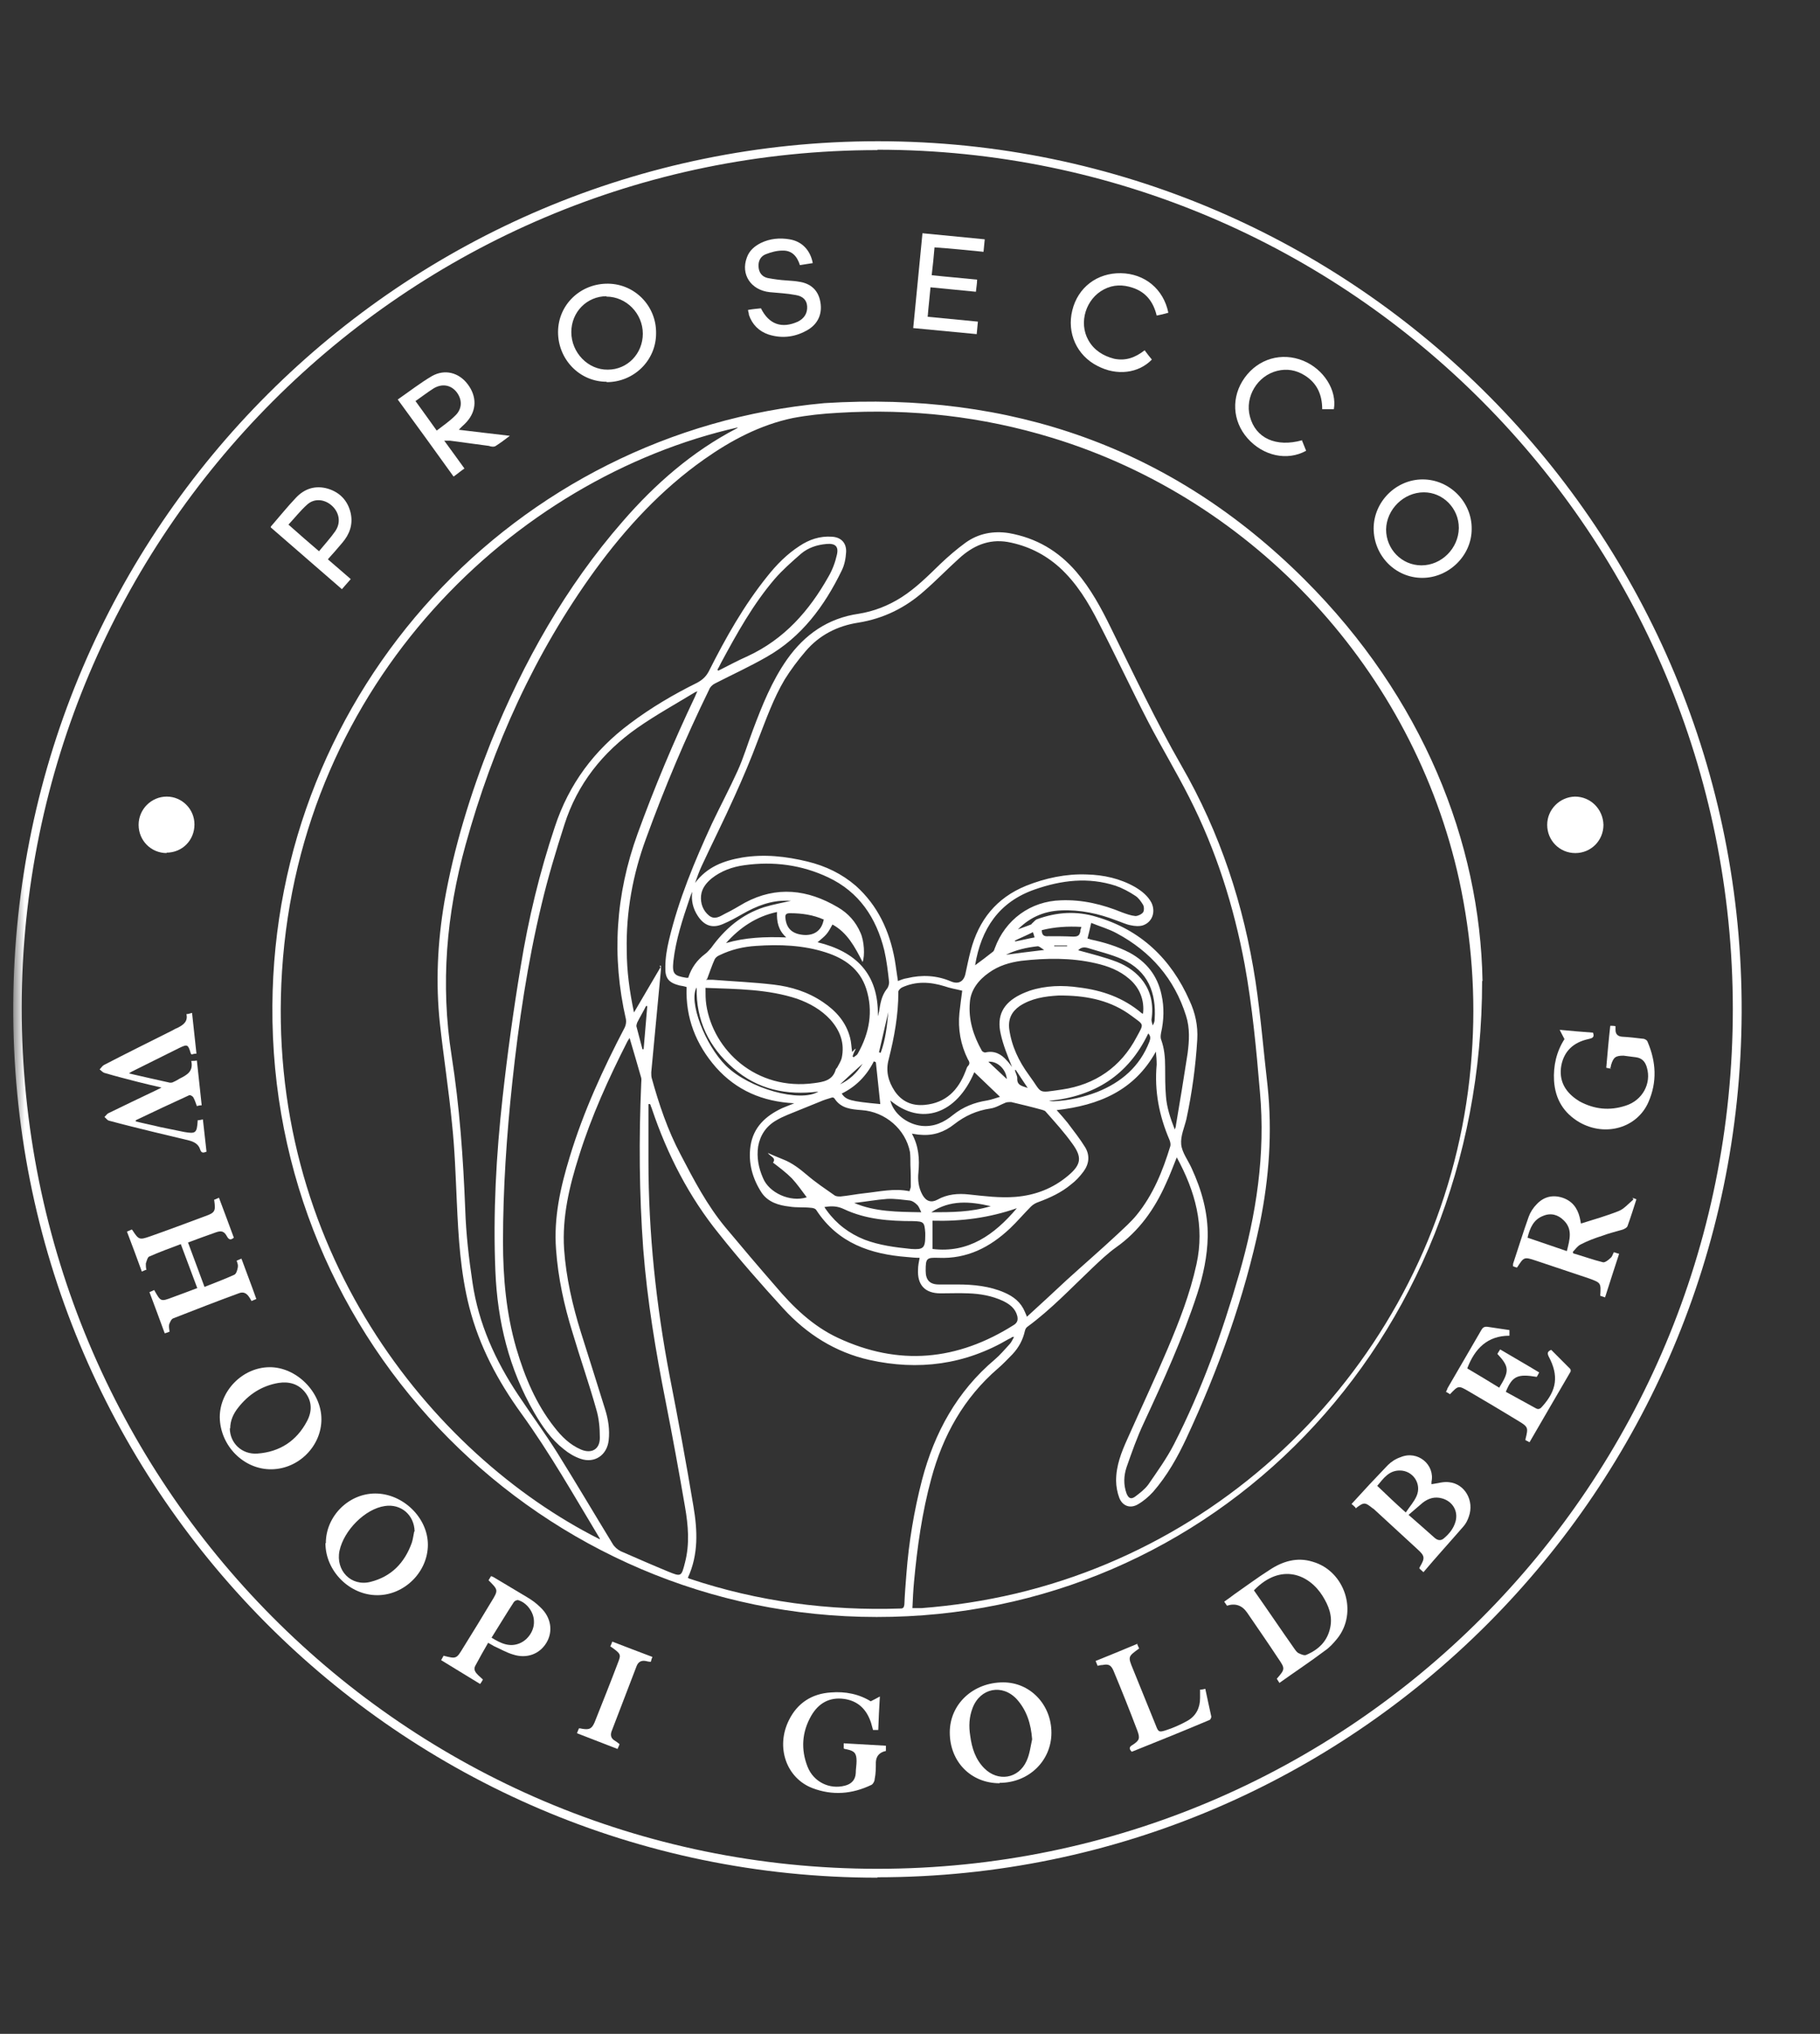 <?xml version="1.0" encoding="UTF-8"?>
<svg xmlns="http://www.w3.org/2000/svg" width="111" height="124" viewBox="0 0 111 124" fill="none">
  <rect x="0" y="0" width="111" height="124" fill="#333333" stroke="none"/>
  <g clip-path="url(#clip0_7307_1660)">
    <mask id="mask0_7307_1660" style="mask-type:luminance" maskUnits="userSpaceOnUse" x="0" y="0" width="112" height="124">
      <path d="M111.711 0H0.76V123.975H111.711V0Z" fill="white"></path>
    </mask>
    <g mask="url(#mask0_7307_1660)">
      <path d="M53.515 114.479C24.307 114.479 0.637 90.614 0.809 61.237C0.956 32.132 24.528 8.611 53.54 8.611C82.699 8.611 106.344 32.452 106.222 61.754C106.099 90.786 82.625 114.454 53.515 114.454M53.515 9.152C24.724 9.152 1.348 32.575 1.323 61.434C1.323 90.441 24.65 113.937 53.515 113.937C82.356 113.937 105.683 90.49 105.683 61.532C105.683 32.575 82.331 9.128 53.515 9.128V9.152Z" fill="white"></path>
    </g>
    <path d="M90.393 59.81C90.393 82.027 73.853 98.609 53.466 98.585C33.104 98.585 16.466 81.928 16.613 61.311C16.736 42.096 31.389 26.301 50.281 24.578C61.601 23.865 71.476 27.26 79.562 35.33C86.766 42.514 90.27 51.347 90.417 59.81M40.234 58.875C40.234 58.875 40.283 58.875 40.308 58.875C40.308 58.974 40.308 59.048 40.308 59.146C40.112 61.213 39.916 63.304 39.72 65.371C39.72 65.494 39.72 65.617 39.744 65.715C40.185 67.314 40.724 68.913 41.509 70.39C42.317 71.94 43.126 73.49 44.253 74.843C45.258 76.048 46.262 77.229 47.291 78.41C48.37 79.69 49.57 80.846 51.089 81.559C54.814 83.306 58.391 82.962 61.846 80.772C62.067 80.624 62.091 80.452 62.042 80.231C61.92 79.763 61.577 79.517 61.185 79.321C60.499 79.001 59.788 78.878 59.053 78.853C58.489 78.829 57.926 78.853 57.362 78.853C56.407 78.853 55.941 78.337 55.99 77.401C55.99 77.18 56.039 76.934 56.088 76.688C55.843 76.688 55.574 76.663 55.328 76.639C53.099 76.467 51.114 75.802 49.791 73.785C49.742 73.686 49.57 73.637 49.448 73.637C49.031 73.588 48.59 73.637 48.149 73.563C47.487 73.49 46.85 73.293 46.458 72.727C45.895 71.866 45.625 70.906 45.772 69.873C45.944 68.717 46.703 68.028 47.708 67.56C47.928 67.462 48.149 67.388 48.443 67.265C46.507 67.167 44.915 66.478 43.665 65.075C42.44 63.673 41.803 62.049 41.876 60.179C41.729 60.13 41.582 60.105 41.435 60.081C40.773 59.909 40.553 59.638 40.578 58.949C40.578 58.408 40.675 57.842 40.798 57.325C41.386 54.84 42.366 52.503 43.42 50.215C43.934 49.133 44.498 48.075 44.988 46.992C45.356 46.18 45.601 45.344 45.919 44.507C46.483 43.006 47.071 41.53 48.002 40.202C49.08 38.676 50.501 37.692 52.364 37.421C53.295 37.274 54.177 36.929 54.986 36.413C55.868 35.847 56.603 35.109 57.338 34.395C57.828 33.928 58.342 33.485 58.882 33.091C59.666 32.525 60.572 32.353 61.528 32.501C63.194 32.796 64.542 33.583 65.644 34.863C66.526 35.896 67.164 37.077 67.752 38.282C69.148 41.112 70.496 43.966 72.064 46.697C74.417 50.781 75.862 55.185 76.573 59.835C76.891 61.951 77.063 64.091 77.308 66.207C77.602 69.012 77.406 71.792 76.842 74.572C75.887 79.124 74.319 83.478 72.358 87.686C71.819 88.842 71.182 89.974 70.325 90.958C70.055 91.253 69.737 91.524 69.393 91.721C68.928 91.991 68.462 91.819 68.266 91.327C68.144 91.007 68.07 90.613 68.07 90.269C68.07 89.359 68.389 88.547 68.756 87.735C69.565 85.914 70.422 84.094 71.207 82.248C71.917 80.575 72.579 78.878 72.971 77.082C73.486 74.744 72.897 72.629 71.77 70.562C71.55 71.103 71.354 71.644 71.109 72.161C70.422 73.711 69.467 75.064 68.07 76.048C67.556 76.417 67.09 76.86 66.624 77.303C65.326 78.533 64.101 79.837 62.655 80.895C62.581 80.944 62.532 81.043 62.508 81.141C62.386 81.683 62.14 82.15 61.748 82.568C61.454 82.863 61.185 83.159 60.866 83.429C58.783 85.225 57.509 87.513 56.799 90.146C56.235 92.213 55.941 94.329 55.745 96.444C55.696 96.961 55.672 97.502 55.647 98.044C55.843 98.044 56.015 98.044 56.211 98.044C58.146 97.896 60.058 97.601 61.944 97.158C77.284 93.517 88.629 80.132 89.756 64.337C90.025 60.745 89.756 57.178 88.996 53.66C86.203 40.94 76.573 30.483 64.174 26.694C59.911 25.39 55.549 24.898 51.114 25.169C50.183 25.218 49.252 25.317 48.345 25.489C46.36 25.907 44.596 26.842 42.954 27.998C40.333 29.844 38.176 32.181 36.289 34.764C32.614 39.833 30.066 45.467 28.399 51.494C27.223 55.726 26.856 60.007 27.542 64.362C28.032 67.487 28.252 70.611 28.375 73.76C28.424 75.237 28.595 76.713 28.816 78.189C29.183 80.698 30.213 82.962 31.609 85.053C32.393 86.234 33.227 87.366 33.986 88.571C35.138 90.417 36.24 92.287 37.368 94.132C37.466 94.304 37.662 94.476 37.858 94.575C38.813 94.993 39.769 95.411 40.724 95.805C41.558 96.149 41.558 96.125 41.778 95.263C42.072 94.132 41.974 93 41.778 91.868C41.411 89.728 41.019 87.587 40.602 85.471C39.989 82.371 39.475 79.296 39.23 76.147C38.985 72.776 38.96 69.43 39.107 66.059C39.107 65.936 39.132 65.813 39.107 65.715C38.887 64.928 38.642 64.116 38.397 63.279C38.348 63.378 38.299 63.427 38.274 63.476C37.123 65.74 36.069 68.052 35.309 70.488C34.721 72.333 34.28 74.203 34.403 76.147C34.525 77.894 34.917 79.591 35.432 81.24C35.922 82.79 36.412 84.34 36.902 85.914C37.098 86.529 37.196 87.169 37.123 87.809C37.025 88.719 36.265 89.236 35.407 88.94C35.04 88.817 34.672 88.596 34.378 88.35C33.619 87.76 33.08 86.972 32.589 86.136C31.046 83.478 30.335 80.551 30.213 77.5C30.066 73.957 30.262 70.414 30.654 66.896C30.948 64.239 31.315 61.582 31.756 58.925C32.222 56.046 32.908 53.192 33.839 50.412C34.697 47.804 36.24 45.737 38.421 44.113C39.695 43.154 41.068 42.342 42.513 41.629C42.832 41.456 43.052 41.26 43.224 40.94C44.253 38.898 45.356 36.929 46.801 35.133C47.365 34.42 48.002 33.78 48.762 33.288C49.35 32.894 50.011 32.673 50.722 32.722C51.285 32.747 51.629 33.091 51.604 33.657C51.58 34.051 51.506 34.444 51.334 34.789C50.281 36.954 48.884 38.848 46.752 40.054C45.723 40.644 44.645 41.136 43.591 41.678C43.444 41.752 43.297 41.899 43.248 42.047C41.803 44.999 40.529 48.025 39.401 51.125C38.593 53.315 38.176 55.603 38.225 57.94C38.225 59.195 38.397 60.45 38.666 61.729C39.23 60.77 39.744 59.884 40.283 58.974L40.234 58.875ZM61.895 56.735C62.263 56.587 62.581 56.489 62.876 56.366C62.9 56.366 62.925 56.317 62.949 56.292C63.047 56.218 63.121 56.095 63.243 56.046C64.444 55.603 65.669 55.529 66.87 55.898C69.565 56.686 71.427 58.457 72.554 61.016C72.897 61.754 73.069 62.541 73.02 63.378C72.922 65.001 72.701 66.625 72.358 68.225C72.236 68.741 71.991 69.258 72.04 69.775C72.089 70.267 72.456 70.734 72.677 71.226C73.289 72.555 73.681 73.933 73.657 75.409C73.632 76.59 73.387 77.746 73.02 78.878C72.138 81.584 70.962 84.167 69.761 86.751C69.344 87.636 69.026 88.547 68.707 89.457C68.536 89.974 68.511 90.515 68.707 91.056C68.83 91.352 68.977 91.425 69.222 91.253C69.516 91.032 69.81 90.81 70.031 90.515C70.57 89.728 71.158 88.916 71.599 88.055C73.289 84.758 74.539 81.264 75.568 77.697C76.622 74.055 77.186 70.365 76.842 66.576C76.622 63.968 76.377 61.36 75.911 58.801C75.25 55.259 74.171 51.839 72.53 48.616C71.746 47.066 70.839 45.565 70.031 44.015C69.001 42.022 68.046 39.98 67.017 37.987C66.379 36.733 65.669 35.551 64.615 34.592C63.709 33.78 62.655 33.263 61.454 33.042C60.278 32.845 59.322 33.288 58.489 34.051C57.779 34.69 57.117 35.379 56.382 36.019C55.23 37.052 53.883 37.717 52.339 37.963C51.065 38.16 49.962 38.725 49.129 39.709C48.664 40.251 48.222 40.841 47.855 41.432C47.169 42.588 46.728 43.843 46.238 45.098C45.797 46.279 45.307 47.435 44.792 48.567C44.155 49.994 43.444 51.396 42.783 52.823C42.636 53.143 42.513 53.487 42.391 53.832C43.126 52.848 44.13 52.478 45.258 52.282C46.605 52.06 47.928 52.208 49.252 52.528C50.354 52.798 51.334 53.266 52.192 54.004C53.54 55.209 54.25 56.76 54.569 58.506C54.642 58.925 54.691 59.367 54.765 59.81C54.961 59.736 55.133 59.663 55.328 59.638C56.235 59.417 57.142 59.466 57.999 59.835C58.465 60.032 58.783 59.835 58.882 59.367C58.98 58.9 59.078 58.432 59.2 57.965C59.69 56.095 60.768 54.742 62.581 54.004C63.758 53.536 65.007 53.266 66.281 53.315C67.311 53.34 68.315 53.561 69.222 54.078C69.638 54.324 70.006 54.619 70.227 55.037C70.496 55.603 70.275 56.218 69.712 56.415C69.491 56.489 69.197 56.464 68.977 56.415C68.683 56.366 68.389 56.218 68.095 56.12C67.017 55.702 65.889 55.456 64.713 55.505C63.635 55.554 62.728 55.948 61.944 56.809L61.895 56.735ZM36.584 93.837C36.584 93.812 36.584 93.787 36.559 93.763C35.015 91.204 33.545 88.596 31.781 86.16C30.36 84.192 29.233 82.076 28.62 79.69C28.081 77.574 27.958 75.433 27.86 73.268C27.787 71.669 27.738 70.094 27.566 68.495C27.37 66.453 27.052 64.436 26.831 62.418C26.562 59.933 26.684 57.448 27.101 54.988C27.689 51.642 28.693 48.394 29.943 45.245C31.928 40.349 34.501 35.773 37.98 31.787C39.965 29.499 42.219 27.531 44.915 26.128C44.939 26.128 44.964 26.079 45.013 26.055C31.389 29.13 18.328 41.555 17.201 59.195C16.123 76.024 26.243 88.645 36.559 93.837H36.584ZM39.646 67.314C39.622 67.314 39.597 67.314 39.548 67.314C39.548 68.471 39.548 69.602 39.548 70.759C39.548 75.187 40.014 79.567 40.847 83.921C41.362 86.554 41.852 89.186 42.293 91.844C42.538 93.295 42.611 94.771 41.95 96.198C41.974 96.198 41.999 96.223 42.048 96.248C46.238 97.65 50.55 98.216 54.936 98.068C55.108 98.068 55.133 97.97 55.157 97.822C55.181 97.207 55.23 96.592 55.279 95.977C55.426 94.033 55.745 92.114 56.235 90.22C56.995 87.341 58.367 84.832 60.67 82.888C60.989 82.617 61.258 82.298 61.552 81.978C61.675 81.855 61.748 81.683 61.846 81.51C61.773 81.51 61.748 81.51 61.748 81.51C61.675 81.559 61.601 81.609 61.528 81.633C58.857 83.208 56.015 83.577 53.025 82.913C50.942 82.445 49.203 81.338 47.782 79.788C46.434 78.312 45.111 76.811 43.861 75.237C42.023 72.973 40.7 70.39 39.769 67.634C39.744 67.536 39.695 67.462 39.671 67.363L39.646 67.314ZM42.538 42.145C42.44 42.194 42.391 42.194 42.366 42.219C41.19 42.932 39.989 43.597 38.862 44.384C36.755 45.86 35.211 47.804 34.427 50.264C33.913 51.863 33.422 53.487 33.031 55.136C32.173 58.703 31.634 62.344 31.242 66.01C30.899 69.233 30.678 72.456 30.678 75.704C30.678 77.894 30.874 80.083 31.487 82.199C32.001 83.946 32.687 85.594 33.815 87.021C34.256 87.587 34.746 88.079 35.432 88.375C36.069 88.645 36.584 88.374 36.584 87.661C36.584 87.071 36.535 86.48 36.363 85.914C35.922 84.34 35.383 82.814 34.917 81.24C34.403 79.591 34.035 77.894 33.913 76.171C33.766 74.228 34.182 72.382 34.746 70.537C35.579 67.782 36.779 65.174 38.103 62.64C38.176 62.492 38.201 62.295 38.176 62.148C37.294 58.309 37.539 54.545 38.887 50.83C39.916 48.001 41.092 45.196 42.391 42.465C42.44 42.367 42.464 42.268 42.538 42.145ZM64.444 67.683C64.689 67.954 64.909 68.2 65.105 68.446C65.473 68.938 65.865 69.43 66.183 69.947C66.478 70.439 66.428 70.956 66.085 71.423C65.865 71.718 65.62 71.989 65.326 72.21C64.738 72.702 64.052 73.022 63.317 73.293C63.17 73.342 62.998 73.44 62.876 73.563C62.434 74.006 62.042 74.474 61.601 74.892C60.376 76.048 58.98 76.762 57.24 76.688C56.505 76.663 56.456 76.713 56.456 77.475C56.456 78.041 56.701 78.312 57.264 78.312C57.632 78.312 57.999 78.312 58.391 78.312C59.371 78.312 60.352 78.41 61.258 78.804C61.822 79.05 62.263 79.394 62.508 79.985C62.532 80.059 62.581 80.132 62.63 80.28C63.464 79.517 64.272 78.779 65.056 78.041C66.085 77.106 67.139 76.196 68.168 75.237C68.56 74.867 68.977 74.498 69.32 74.08C70.325 72.85 70.913 71.398 71.378 69.873C71.403 69.775 71.378 69.627 71.329 69.504C70.692 68.028 70.398 66.502 70.545 64.903C70.545 64.632 70.521 64.362 70.496 64.116C69.173 66.502 67.017 67.388 64.444 67.683ZM55.598 69.086C56.039 69.873 56.088 70.66 56.015 71.472C55.966 71.94 56.015 72.407 56.26 72.85C56.48 73.244 56.799 73.342 57.166 73.145C57.779 72.801 58.44 72.751 59.102 72.825C60.033 72.924 60.964 73.047 61.92 72.973C63.145 72.875 64.223 72.456 65.154 71.669C65.938 71.005 66.012 70.562 65.399 69.725C64.909 69.037 64.346 68.421 63.782 67.782C63.733 67.708 63.611 67.683 63.537 67.659C62.925 67.487 62.287 67.339 61.675 67.191C61.577 67.191 61.454 67.191 61.356 67.216C61.038 67.339 60.744 67.536 60.401 67.585C59.568 67.708 58.857 68.028 58.195 68.544C57.607 69.012 56.921 69.258 56.137 69.184C55.966 69.184 55.794 69.135 55.549 69.11L55.598 69.086ZM55.475 72.604C55.5 72.505 55.549 72.432 55.549 72.333C55.549 71.89 55.549 71.472 55.525 71.029C55.525 70.759 55.525 70.488 55.5 70.242C55.23 68.84 53.981 67.782 52.56 67.683C51.922 67.634 51.285 67.585 50.893 66.97C50.869 66.921 50.771 66.896 50.722 66.921C50.477 66.994 50.232 67.068 50.011 67.167C49.595 67.339 49.154 67.511 48.737 67.683C48.272 67.88 47.757 68.052 47.316 68.323C46.728 68.667 46.36 69.209 46.238 69.898C46.14 70.562 46.262 71.201 46.532 71.817C46.899 72.727 48.198 73.317 49.203 72.998C48.909 72.604 48.615 72.186 48.296 71.841C47.953 71.497 47.561 71.201 47.144 70.882C47.365 70.587 46.973 70.513 46.826 70.291C47.144 70.439 47.463 70.562 47.757 70.685C48.321 70.906 48.762 71.251 49.227 71.644C49.742 72.087 50.33 72.481 50.893 72.875C50.991 72.948 51.138 72.948 51.261 72.948C51.751 72.899 52.241 72.801 52.707 72.751C53.638 72.653 54.544 72.432 55.475 72.629V72.604ZM43.028 60.253C43.028 60.622 43.028 60.942 43.077 61.262C43.493 64.017 46.115 66.527 49.668 66.035C50.207 65.961 50.771 65.887 50.967 65.223C50.967 65.174 51.04 65.124 51.065 65.075C51.163 64.879 51.285 64.706 51.334 64.51C51.531 63.599 51.236 62.837 50.648 62.172C50.085 61.557 49.374 61.163 48.615 60.893C46.826 60.302 44.964 60.302 43.028 60.228V60.253ZM64.885 60.696C64.762 60.696 64.64 60.696 64.542 60.696C63.709 60.745 62.9 60.868 62.189 61.336C61.699 61.68 61.479 62.123 61.552 62.738C61.699 63.796 62.14 64.706 62.753 65.543C63.611 66.699 63.194 66.65 64.762 66.428C66.796 66.133 68.364 65.051 69.32 63.23C69.785 62.369 69.785 62.517 69.001 61.926C67.776 61.016 66.379 60.721 64.885 60.696ZM58.685 60.401C58.293 60.302 57.95 60.253 57.607 60.13C56.725 59.859 55.868 59.81 55.01 60.204C54.912 60.253 54.765 60.401 54.789 60.499C54.789 61.877 54.544 63.23 54.201 64.583C54.005 65.297 54.177 65.936 54.569 66.527C55.01 67.167 55.623 67.437 56.407 67.363C57.681 67.24 58.44 66.478 58.882 65.321C58.931 65.223 58.955 65.075 59.029 65.001C59.175 64.854 59.127 64.731 59.029 64.583C58.587 63.698 58.416 62.738 58.514 61.754C58.563 61.286 58.636 60.794 58.685 60.401ZM53.564 61.901C53.564 61.828 53.589 61.754 53.613 61.68C53.687 61.188 53.76 60.721 54.079 60.302C54.177 60.204 54.226 60.007 54.226 59.884C54.152 59.22 54.079 58.58 53.932 57.94C53.442 55.948 52.388 54.373 50.501 53.487C48.884 52.725 47.169 52.503 45.405 52.749C44.67 52.848 43.983 53.094 43.395 53.561C43.077 53.832 42.807 54.151 42.758 54.594C42.709 55.087 42.881 55.529 43.248 55.825C43.591 56.095 43.91 55.874 44.228 55.702C44.645 55.505 45.037 55.259 45.429 55.037C47.365 54.004 49.252 54.225 51.089 55.308C51.727 55.677 52.192 56.194 52.486 56.883C52.707 57.374 52.756 58.26 52.609 58.654C52.143 57.744 51.678 56.858 50.771 56.366C50.648 56.587 50.55 56.784 50.403 56.956C50.256 57.129 50.06 57.276 49.864 57.448C52.192 58.014 53.589 59.367 53.54 61.926L53.564 61.901ZM43.052 59.736C43.248 59.736 43.371 59.736 43.469 59.736C44.719 59.835 45.944 59.884 47.193 60.032C48.247 60.155 49.276 60.475 50.183 61.09C50.991 61.631 51.604 62.32 51.849 63.279C51.922 63.55 51.922 63.845 51.972 64.14C52.045 64.067 52.094 63.993 52.168 63.944C52.168 63.944 52.168 63.944 52.192 63.944C52.119 64.091 52.045 64.239 51.996 64.411C51.996 64.411 52.045 64.436 52.07 64.46C52.143 64.386 52.266 64.337 52.315 64.239C53.025 62.984 53.27 61.656 52.829 60.278C52.437 59.072 51.506 58.432 50.354 58.063C48.982 57.621 47.536 57.571 46.115 57.67C45.331 57.719 44.596 57.891 43.886 58.236C43.763 58.285 43.64 58.383 43.591 58.482C43.42 58.851 43.297 59.244 43.126 59.687L43.052 59.736ZM69.712 61.803C69.81 60.991 69.516 60.228 68.879 59.687C68.291 59.171 67.58 58.9 66.821 58.728C65.326 58.383 63.807 58.408 62.287 58.58C61.577 58.678 60.915 58.875 60.327 59.294C59.69 59.736 59.2 60.352 59.151 61.114C59.053 62.172 59.371 63.156 59.886 64.067C59.911 64.116 60.058 64.19 60.107 64.165C60.646 64.042 61.062 64.263 61.405 64.657C61.528 64.78 61.626 64.928 61.724 65.051C61.454 64.386 61.185 63.722 61.038 63.058C60.768 61.926 61.185 61.163 62.214 60.647C62.41 60.548 62.606 60.474 62.802 60.401C63.782 60.081 64.811 60.056 65.816 60.204C67.213 60.376 68.511 60.819 69.638 61.779L69.712 61.803ZM43.763 40.841C43.763 40.841 43.787 40.866 43.812 40.89C44.4 40.595 44.988 40.275 45.601 40.005C47.831 38.971 49.35 37.249 50.526 35.158C50.771 34.74 50.942 34.272 51.04 33.829C51.163 33.313 50.942 33.116 50.403 33.165C49.84 33.214 49.301 33.386 48.86 33.755C48.296 34.248 47.733 34.74 47.242 35.306C45.919 36.855 44.939 38.627 43.983 40.398C43.91 40.546 43.836 40.694 43.738 40.866L43.763 40.841ZM66.331 57.227C66.404 57.227 66.453 57.252 66.502 57.276C67.335 57.448 68.144 57.694 68.903 58.088C69.933 58.654 70.594 59.49 70.839 60.647C71.011 61.41 70.986 62.197 70.815 62.959C70.79 63.083 70.766 63.255 70.815 63.378C71.011 63.919 71.06 64.46 71.06 65.026C71.06 65.617 71.06 66.232 71.109 66.822C71.158 67.511 71.378 68.175 71.648 68.864C71.697 68.741 71.721 68.667 71.721 68.594C71.966 67.142 72.211 65.666 72.432 64.214C72.53 63.452 72.579 62.689 72.334 61.926C71.623 59.663 70.177 58.014 68.119 56.907C67.629 56.636 67.09 56.489 66.551 56.267C66.478 56.612 66.404 56.907 66.331 57.202V57.227ZM59.47 58.851C59.837 58.58 60.205 58.309 60.572 58.014C60.621 57.965 60.646 57.891 60.67 57.817C61.307 56.071 62.851 54.939 64.713 54.89C66.012 54.84 67.237 55.136 68.438 55.628C68.707 55.726 68.977 55.825 69.246 55.849C69.393 55.849 69.614 55.751 69.712 55.628C69.785 55.529 69.785 55.283 69.712 55.16C69.589 54.963 69.442 54.742 69.246 54.619C68.879 54.373 68.462 54.151 68.046 54.004C66.379 53.463 64.738 53.66 63.121 54.225C60.915 54.988 59.837 56.636 59.47 58.851ZM50.281 73.588C50.33 73.686 50.379 73.736 50.428 73.809C51.016 74.621 51.8 75.212 52.731 75.581C53.638 75.925 54.593 76.048 55.574 76.147C56.309 76.196 56.431 76.098 56.431 75.335C56.431 75.286 56.431 75.212 56.431 75.163C56.382 74.498 56.333 74.474 55.696 74.449C54.25 74.449 52.805 74.351 51.457 73.711C51.089 73.539 50.746 73.514 50.305 73.588H50.281ZM41.974 59.613C42.17 58.998 42.513 58.531 43.003 58.162C43.15 58.063 43.248 57.916 43.371 57.793C44.204 56.636 45.233 55.751 46.605 55.308C47.169 55.136 47.757 55.037 48.247 54.914C48.247 54.914 48.124 54.914 48.026 54.914C47.022 54.89 46.14 55.234 45.282 55.726C44.89 55.948 44.498 56.169 44.081 56.341C43.444 56.612 42.954 56.44 42.562 55.849C42.268 55.406 42.146 54.914 42.219 54.373C42.146 54.521 42.097 54.668 42.048 54.816C41.631 56.046 41.215 57.301 41.068 58.605C40.994 59.367 41.092 59.49 41.852 59.613C41.901 59.613 41.925 59.613 41.999 59.613H41.974ZM56.872 76.147C59.053 76.417 60.646 75.286 62.018 73.662C60.327 74.252 58.612 74.474 56.872 74.424V76.122V76.147ZM54.299 67.093C54.495 67.905 55.328 68.544 56.211 68.643C56.97 68.717 57.583 68.421 58.122 67.978C58.734 67.487 59.421 67.216 60.205 67.093C60.474 67.044 60.744 66.945 60.989 66.871C60.45 66.355 59.935 65.863 59.421 65.371C58.342 67.929 56.186 68.667 54.299 67.093ZM47.389 55.603C46.115 55.874 45.111 56.563 44.278 57.498C45.454 57.153 46.654 57.104 47.953 57.153C47.463 56.71 47.365 56.194 47.389 55.603ZM53.417 64.755C53.368 64.755 53.344 64.731 53.295 64.706C52.854 65.592 52.192 66.256 51.334 66.674C51.604 67.068 51.849 67.142 53.687 67.314C53.589 66.453 53.515 65.592 53.417 64.755ZM50.256 56.071C49.595 55.775 48.909 55.677 48.173 55.677C47.904 55.677 47.88 55.8 47.904 55.997C47.977 56.636 48.345 56.956 49.056 57.005C49.693 57.03 50.109 56.71 50.232 56.095L50.256 56.071ZM56.186 73.908C56.088 73.711 56.039 73.539 55.917 73.44C55.794 73.317 55.647 73.219 55.5 73.194C55.035 73.145 54.569 73.071 54.103 73.096C53.442 73.145 52.78 73.268 52.094 73.342C53.368 73.883 54.716 73.883 56.162 73.908H56.186ZM70.031 63.009C68.805 65.567 66.747 66.847 63.978 67.117C64.076 67.142 64.199 67.142 64.297 67.142C65.203 67.093 66.085 66.896 66.919 66.576C68.389 65.986 69.516 65.026 70.104 63.501C70.177 63.304 70.177 63.156 70.031 63.009ZM65.767 57.94C66.576 58.162 67.384 58.359 68.144 58.654C69.369 59.146 70.521 60.253 70.227 62.172C70.227 62.271 70.275 62.394 70.3 62.517C70.398 62.369 70.422 62.246 70.422 62.123C70.521 60.548 70.031 59.195 68.438 58.482C67.776 58.187 67.041 58.014 66.331 57.793C66.061 57.719 65.865 57.793 65.742 57.965L65.767 57.94ZM42.489 60.204C41.974 61.04 43.003 63.722 44.278 64.977C45.699 66.379 48.811 67.24 49.913 66.552C47.977 66.798 46.213 66.428 44.719 65.125C43.248 63.845 42.44 62.221 42.489 60.204ZM60.425 73.539C59.151 73.244 57.95 73.145 56.799 73.908C58.024 73.908 59.2 73.908 60.425 73.539ZM65.963 56.513C65.105 56.464 64.321 56.513 63.537 56.71C63.537 57.03 63.684 57.104 63.954 57.079C64.444 57.079 64.958 57.079 65.448 57.104C65.718 57.104 65.84 57.055 65.889 56.784C65.889 56.71 65.914 56.612 65.963 56.489V56.513ZM39.475 61.336C39.475 61.336 39.426 61.336 39.401 61.336C39.23 61.68 39.034 62 38.862 62.344C38.838 62.418 38.813 62.492 38.813 62.566C38.936 63.033 39.058 63.501 39.181 63.968C39.181 63.968 39.23 63.968 39.254 63.968C39.328 63.107 39.401 62.221 39.475 61.36V61.336ZM63.684 57.916C63.513 57.817 63.366 57.67 63.268 57.694C62.606 57.768 61.944 57.916 61.356 58.211C62.091 58.113 62.827 58.014 63.684 57.916ZM61.405 65.789C61.356 65.174 60.817 64.682 60.278 64.731C60.67 65.1 61.038 65.444 61.405 65.789ZM53.613 64.165C53.638 64.165 53.662 64.165 53.711 64.19C54.005 63.402 54.103 62.541 54.177 61.705C53.981 62.517 53.809 63.328 53.613 64.14V64.165ZM61.92 65.248C61.92 65.248 61.92 65.248 61.895 65.248C61.944 65.42 62.042 65.592 62.042 65.74C62.018 66.183 62.336 66.207 62.679 66.33C62.41 65.936 62.189 65.592 61.944 65.223L61.92 65.248ZM62.998 56.833C62.606 57.03 62.238 57.178 61.895 57.35C61.895 57.35 61.895 57.375 61.92 57.399C62.312 57.325 62.679 57.227 63.096 57.153C63.072 57.055 63.047 56.981 62.998 56.833ZM52.609 64.854C52.119 65.297 51.678 65.69 51.236 66.109C51.8 65.838 52.241 65.444 52.609 64.854ZM65.081 57.694V57.645H64.297V57.694H65.081Z" fill="white"></path>
    <path d="M12.056 68.299C12.154 68.299 12.252 68.274 12.374 68.249C12.448 68.914 12.521 69.553 12.595 70.218C12.399 70.291 12.276 70.316 12.203 70.07C12.105 69.75 11.811 69.602 11.517 69.529C10.806 69.356 10.071 69.184 9.36 69.012C8.454 68.79 7.547 68.569 6.64 68.323C6.542 68.299 6.469 68.175 6.371 68.102C6.444 68.028 6.518 67.929 6.591 67.88C7.547 67.413 8.527 66.945 9.507 66.478C9.605 66.429 9.703 66.379 9.85 66.306C9.336 66.183 8.87 66.084 8.405 65.961C7.743 65.789 7.057 65.617 6.395 65.42C6.273 65.395 6.175 65.272 6.077 65.198C6.175 65.1 6.248 64.977 6.346 64.928C7.719 64.214 9.115 63.526 10.487 62.837C10.61 62.763 10.757 62.689 10.88 62.64C11.198 62.468 11.468 62.271 11.37 61.828C11.492 61.828 11.59 61.779 11.713 61.754C11.811 62.59 11.884 63.402 11.982 64.239C11.86 64.239 11.786 64.263 11.688 64.288C11.664 64.263 11.639 64.239 11.639 64.239C11.468 63.673 11.443 63.648 10.928 63.895C9.973 64.362 9.017 64.854 8.062 65.322C8.013 65.346 7.964 65.371 7.866 65.445C8.748 65.641 9.556 65.838 10.365 66.01C10.438 66.01 10.512 66.01 10.585 65.961C10.708 65.912 10.831 65.838 10.953 65.764C11.394 65.543 11.811 65.322 11.664 64.682C11.786 64.682 11.884 64.682 12.007 64.657C12.105 65.567 12.203 66.453 12.301 67.388C12.178 67.388 12.08 67.413 12.007 67.437C11.933 67.24 11.884 67.068 11.786 66.896C11.737 66.822 11.59 66.749 11.541 66.773C10.463 67.265 9.36 67.782 8.282 68.299C8.282 68.323 8.282 68.348 8.282 68.372C8.772 68.495 9.287 68.594 9.777 68.717C10.242 68.815 10.732 68.914 11.223 69.012C11.933 69.135 12.007 69.086 12.056 68.348" fill="white"></path>
    <path d="M8.944 77.402C8.87 77.426 8.772 77.475 8.65 77.525C8.356 76.713 8.062 75.925 7.743 75.089C7.841 75.04 7.939 75.015 8.013 74.966C8.037 74.966 8.062 74.966 8.086 75.015C8.454 75.581 8.503 75.606 9.14 75.384C10.267 74.99 11.37 74.572 12.497 74.154C13.134 73.933 13.158 73.834 13.06 73.145C13.158 73.121 13.232 73.071 13.354 73.022C13.673 73.859 13.967 74.671 14.261 75.458C14.089 75.606 13.967 75.606 13.844 75.384C13.673 75.064 13.501 75.015 13.158 75.138C12.595 75.335 12.056 75.532 11.467 75.753C11.811 76.663 12.129 77.549 12.472 78.46C13.085 78.213 13.697 77.992 14.285 77.721C14.408 77.672 14.482 77.426 14.506 77.254C14.53 77.131 14.482 77.008 14.432 76.86C14.53 76.811 14.629 76.787 14.726 76.737C15.021 77.549 15.339 78.361 15.633 79.198C15.535 79.247 15.437 79.271 15.339 79.321C15.29 79.222 15.241 79.148 15.192 79.075C15.045 78.853 14.849 78.73 14.555 78.853C13.207 79.345 11.884 79.862 10.561 80.379C10.438 80.428 10.365 80.625 10.316 80.748C10.291 80.871 10.316 81.018 10.34 81.191C10.267 81.215 10.169 81.264 10.046 81.289C9.728 80.428 9.434 79.616 9.115 78.779C9.213 78.73 9.311 78.706 9.385 78.656C9.409 78.656 9.434 78.681 9.434 78.706C9.801 79.345 9.801 79.37 10.512 79.099C11.002 78.927 11.492 78.73 12.031 78.533C11.688 77.623 11.37 76.762 11.027 75.852C10.365 76.098 9.703 76.344 9.091 76.614C8.993 76.663 8.944 76.885 8.895 77.032C8.895 77.131 8.895 77.254 8.919 77.377" fill="white"></path>
    <path d="M99.532 73.022C99.606 73.047 99.704 73.071 99.802 73.121C99.63 73.662 99.459 74.203 99.263 74.744C99.238 74.843 99.091 74.917 98.969 74.966C98.552 75.089 98.136 75.187 97.744 75.335C97.278 75.483 96.813 75.655 96.396 75.876C96.2 75.975 96.078 76.171 95.93 76.319C95.93 76.344 95.93 76.393 95.955 76.417C96.568 76.59 97.156 76.811 97.768 76.959C97.891 76.983 98.111 76.811 98.234 76.688C98.332 76.614 98.356 76.467 98.43 76.344C98.528 76.368 98.626 76.417 98.748 76.442C98.454 77.328 98.185 78.189 97.891 79.099C97.793 79.075 97.695 79.025 97.597 79.001C97.646 78.213 97.646 78.213 96.911 77.943C95.832 77.574 94.754 77.229 93.676 76.86C92.941 76.614 92.941 76.639 92.525 77.278C92.451 77.278 92.377 77.229 92.279 77.205C92.279 77.156 92.279 77.106 92.279 77.057C92.598 76.098 92.892 75.138 93.235 74.178C93.333 73.908 93.505 73.637 93.725 73.416C94.142 72.973 94.681 72.825 95.293 73.022C95.882 73.219 96.2 73.637 96.347 74.228C96.371 74.351 96.396 74.449 96.421 74.597C97.205 74.351 97.989 74.129 98.724 73.834C99.042 73.711 99.312 73.391 99.606 73.145C99.606 73.121 99.606 73.096 99.606 73.071M95.563 76.27C95.734 75.581 95.93 74.941 95.367 74.4C95.024 74.055 94.583 73.933 94.117 74.129C93.529 74.351 93.309 74.867 93.162 75.458C93.97 75.728 94.73 75.999 95.538 76.27H95.563Z" fill="white"></path>
    <path d="M82.674 91.918C82.601 91.844 82.527 91.77 82.429 91.696C83.164 90.884 83.899 90.097 84.634 89.334C84.855 89.113 85.124 88.941 85.418 88.842C86.472 88.399 87.526 89.31 87.305 90.343C87.305 90.417 87.305 90.466 87.305 90.49C87.673 90.441 88.04 90.318 88.383 90.368C89.339 90.466 89.927 91.499 89.584 92.459C89.511 92.68 89.413 92.877 89.266 93.049C88.457 93.984 87.624 94.894 86.815 95.854C86.717 95.756 86.644 95.706 86.57 95.633C86.57 95.583 86.57 95.559 86.595 95.534C86.913 94.993 86.913 94.87 86.448 94.452C85.566 93.64 84.683 92.828 83.801 92.016C83.801 92.016 83.752 91.967 83.728 91.967C83.238 91.573 83.189 91.573 82.674 91.967M85.909 92.36C86.521 92.902 87.011 93.32 87.501 93.763C87.673 93.91 87.869 93.96 88.065 93.787C88.383 93.517 88.653 93.197 88.775 92.754C88.947 92.114 88.579 91.524 87.942 91.352C87.501 91.229 87.109 91.352 86.766 91.622C86.497 91.844 86.227 92.09 85.933 92.336L85.909 92.36ZM85.737 92.213C85.982 91.844 86.252 91.548 86.399 91.204C86.717 90.466 86.178 89.654 85.37 89.654C84.708 89.654 84.389 90.121 83.997 90.589C84.561 91.13 85.1 91.647 85.737 92.213Z" fill="white"></path>
    <path d="M78.043 102.62C77.97 102.521 77.921 102.423 77.871 102.349C78.386 101.759 78.386 101.734 77.945 101.094C77.332 100.16 76.695 99.249 76.058 98.314C75.748 97.871 75.34 97.732 74.833 97.896C74.784 97.822 74.735 97.748 74.662 97.65C74.882 97.502 75.078 97.355 75.274 97.207C75.985 96.715 76.671 96.198 77.406 95.731C78.215 95.19 79.097 94.919 80.052 95.214C82.037 95.78 82.846 98.314 81.547 99.913C81.326 100.184 81.082 100.455 80.787 100.652C79.905 101.316 78.974 101.931 78.043 102.595M76.475 96.961C77.308 98.142 78.117 99.348 78.95 100.529C79.023 100.627 79.097 100.75 79.219 100.799C79.366 100.873 79.562 100.947 79.66 100.898C80.42 100.578 80.959 100.061 81.13 99.225C81.278 98.511 81.032 97.896 80.665 97.306C79.856 96.002 78.141 95.239 76.475 96.961Z" fill="white"></path>
    <path d="M60.964 108.721C59.224 108.721 57.926 107.418 57.926 105.621C57.926 103.899 59.347 102.571 61.185 102.571C62.827 102.571 64.125 103.924 64.125 105.646C64.125 107.344 62.753 108.697 60.964 108.697M62.949 106.04C62.876 105.105 62.63 104.293 62.018 103.604C61.136 102.644 59.788 102.915 59.322 104.121C59.102 104.687 59.078 105.252 59.175 105.843C59.273 106.581 59.494 107.27 60.033 107.811C60.866 108.648 62.116 108.451 62.606 107.368C62.802 106.95 62.851 106.483 62.949 106.04Z" fill="white"></path>
    <path d="M16.564 89.58C14.873 89.605 13.428 88.153 13.403 86.406C13.403 84.807 14.775 83.38 16.417 83.356C18.059 83.331 19.603 84.856 19.603 86.529C19.603 88.153 18.23 89.555 16.564 89.58ZM14.016 87.071C14.016 87.981 14.751 88.694 15.707 88.621C17.054 88.522 18.084 87.858 18.721 86.652C19.039 86.062 19.039 85.447 18.622 84.906C18.206 84.364 17.618 84.217 16.981 84.315C15.976 84.487 15.168 85.004 14.53 85.816C14.236 86.185 14.04 86.603 14.04 87.095L14.016 87.071Z" fill="white"></path>
    <path d="M19.872 94.083C19.872 92.434 21.269 91.056 22.886 91.056C24.577 91.056 26.096 92.533 26.096 94.181C26.096 95.829 24.675 97.256 23.009 97.256C21.318 97.256 19.848 95.78 19.848 94.083M25.287 93.369C25.263 92.36 24.454 91.671 23.474 91.819C22.273 91.991 20.975 93.295 20.705 94.55C20.46 95.756 21.416 96.74 22.592 96.445C23.866 96.125 24.675 95.288 25.116 94.058C25.189 93.837 25.214 93.591 25.263 93.369H25.287Z" fill="white"></path>
    <path d="M91.446 84.586C92.059 83.602 92.059 83.331 91.324 82.544C91.373 82.47 91.422 82.371 91.495 82.273C92.279 82.74 93.064 83.183 93.872 83.675C93.823 83.774 93.774 83.872 93.725 83.946C92.549 83.749 92.231 83.897 91.838 84.856C92.451 85.201 93.064 85.521 93.676 85.865C93.848 85.963 93.97 85.865 94.068 85.742C94.95 84.758 95.073 83.872 94.46 82.716C94.362 82.519 94.362 82.396 94.607 82.298C94.999 82.691 95.367 83.06 95.759 83.454C95.808 83.503 95.808 83.626 95.759 83.675C94.95 85.078 94.117 86.48 93.284 87.932C93.186 87.882 93.113 87.833 93.039 87.809C93.039 87.76 93.039 87.76 93.039 87.735C93.211 87.046 93.211 86.997 92.598 86.628C91.593 86.013 90.589 85.422 89.584 84.832C88.947 84.463 88.947 84.463 88.433 85.004C88.359 84.955 88.285 84.906 88.187 84.856C88.236 84.782 88.261 84.709 88.285 84.635C88.972 83.454 89.658 82.273 90.344 81.092C90.442 80.92 90.54 80.871 90.736 80.895C91.177 80.969 91.593 81.018 92.059 81.092V81.436C90.736 81.436 89.952 82.199 89.486 83.429C90.123 83.798 90.76 84.192 91.446 84.61" fill="white"></path>
    <path d="M98.283 65.149C98.16 65.149 98.087 65.125 97.964 65.1C98.038 64.239 98.111 63.402 98.209 62.541C98.332 62.541 98.43 62.541 98.528 62.566C98.528 62.64 98.528 62.714 98.528 62.787C98.528 63.058 98.675 63.181 98.92 63.206C99.361 63.23 99.778 63.279 100.194 63.329C100.317 63.329 100.464 63.427 100.488 63.525C101.003 64.731 101.076 65.961 100.537 67.191C99.851 68.766 97.915 69.332 96.323 68.421C95.367 67.856 94.852 67.019 94.779 65.887C94.73 64.977 94.926 64.116 95.416 63.353C95.318 63.181 95.244 63.009 95.122 62.787C95.881 62.861 96.519 62.91 97.156 62.959C97.278 63.279 97.058 63.304 96.862 63.353C95.979 63.55 95.391 64.067 95.22 64.977C95.073 65.838 95.416 66.502 96.102 66.994C96.175 67.044 96.249 67.093 96.323 67.142C97.229 67.634 98.16 67.733 99.14 67.413C100.17 67.093 100.733 66.059 100.439 65.075C100.341 64.731 100.145 64.51 99.778 64.46C99.532 64.436 99.263 64.386 99.018 64.362C98.528 64.362 98.405 64.46 98.258 64.928C98.258 64.977 98.234 65.051 98.209 65.125" fill="white"></path>
    <path d="M53.099 103.727C53.295 103.629 53.442 103.555 53.662 103.432C53.613 104.194 53.589 104.81 53.564 105.474H53.246C53.197 105.326 53.172 105.179 53.123 105.031C52.854 104.219 52.339 103.702 51.481 103.579C50.575 103.456 49.913 103.85 49.472 104.613C48.909 105.597 48.835 106.655 49.252 107.713C49.619 108.648 50.599 109.115 51.53 108.869C51.922 108.771 52.167 108.525 52.192 108.106C52.192 107.86 52.241 107.614 52.241 107.368C52.241 106.901 52.118 106.753 51.653 106.655C51.604 106.655 51.53 106.63 51.457 106.606C51.457 106.507 51.457 106.409 51.457 106.286C52.315 106.335 53.148 106.384 54.03 106.433C54.03 106.556 54.03 106.655 54.03 106.753C53.638 106.835 53.434 107.065 53.417 107.442C53.417 107.787 53.417 108.131 53.344 108.475C53.344 108.598 53.246 108.771 53.148 108.82C51.971 109.386 50.771 109.484 49.546 109.017C47.953 108.402 47.291 106.507 48.124 104.859C48.639 103.825 49.521 103.26 50.673 103.186C51.555 103.112 52.413 103.284 53.148 103.752" fill="white"></path>
    <path d="M83.777 32.23C83.777 30.582 85.149 29.229 86.766 29.229C88.408 29.229 89.78 30.606 89.756 32.255C89.756 33.879 88.359 35.232 86.742 35.232C85.1 35.232 83.777 33.879 83.777 32.206M88.972 32.181C88.972 31 88.016 30.016 86.84 30.016C85.615 30.016 84.561 31.049 84.536 32.279C84.536 33.485 85.492 34.469 86.693 34.469C87.918 34.469 88.947 33.436 88.972 32.206V32.181Z" fill="white"></path>
    <path d="M37 23.275C35.334 23.275 34.035 21.897 34.035 20.248C34.035 18.575 35.407 17.271 37.098 17.296C38.74 17.321 40.038 18.674 40.014 20.322C40.014 21.995 38.642 23.299 37 23.299M37 18.059C35.799 18.059 34.844 19.018 34.844 20.248C34.844 21.503 35.873 22.561 37.074 22.537C38.274 22.537 39.205 21.552 39.205 20.347C39.205 19.117 38.201 18.083 36.975 18.083L37 18.059Z" fill="white"></path>
    <path d="M27.076 26.842C27.517 27.433 27.909 27.998 28.326 28.564C28.105 28.712 27.909 28.884 27.664 29.056C26.537 27.482 25.41 25.932 24.258 24.357C24.969 23.865 25.631 23.348 26.341 22.93C27.125 22.487 27.983 22.709 28.522 23.422C29.085 24.16 29.085 25.021 28.473 25.71C28.326 25.883 28.154 26.006 27.983 26.202C29.012 26.325 30.017 26.448 31.095 26.571C30.776 26.817 30.507 27.014 30.237 27.186C30.139 27.26 29.943 27.236 29.821 27.186C29.036 27.088 28.228 26.965 27.444 26.867C27.346 26.867 27.248 26.867 27.101 26.867M25.361 24.48C25.802 25.095 26.219 25.661 26.635 26.252C27.052 25.932 27.444 25.661 27.762 25.341C28.203 24.923 28.203 24.357 27.836 23.89C27.493 23.471 26.978 23.373 26.464 23.668C26.072 23.914 25.729 24.185 25.336 24.456L25.361 24.48Z" fill="white"></path>
    <path d="M27.052 100.947C27.836 101.144 27.836 101.144 28.252 100.455C28.84 99.52 29.404 98.585 29.968 97.65C30.409 96.936 30.384 96.936 29.796 96.346C29.845 96.272 29.894 96.174 29.943 96.1C29.992 96.1 30.041 96.125 30.09 96.149C30.776 96.567 31.462 96.961 32.148 97.379C32.442 97.552 32.712 97.748 32.957 97.994C33.619 98.609 33.741 99.471 33.325 100.159C32.908 100.848 32.124 101.144 31.291 100.873C30.874 100.75 30.507 100.529 30.115 100.356C30.017 100.307 29.919 100.233 29.771 100.159C29.502 100.627 29.233 101.094 28.987 101.562C28.865 101.783 28.987 101.956 29.159 102.128C29.257 102.226 29.355 102.3 29.453 102.398C29.404 102.497 29.355 102.571 29.282 102.669C28.473 102.177 27.713 101.709 26.905 101.217C26.954 101.119 27.003 101.045 27.052 100.947ZM29.968 99.84C30.531 100.184 31.07 100.455 31.707 100.184C32.222 99.963 32.589 99.397 32.565 98.856C32.565 98.29 32.124 97.699 31.585 97.552C31.511 97.552 31.389 97.601 31.34 97.675C30.874 98.388 30.433 99.126 29.968 99.864V99.84Z" fill="white"></path>
    <path d="M45.625 18.895C45.895 18.846 46.164 18.822 46.409 18.797C46.899 19.781 47.683 20.052 48.664 19.609C49.056 19.412 49.252 19.092 49.227 18.674C49.203 18.305 48.982 18.059 48.517 17.985C48.002 17.887 47.463 17.862 46.948 17.813C45.797 17.69 45.16 16.73 45.552 15.697C45.699 15.279 46.017 15.008 46.409 14.811C46.973 14.54 47.561 14.491 48.149 14.59C48.909 14.713 49.423 15.254 49.57 16.041C49.301 16.09 49.056 16.115 48.786 16.164C48.615 15.623 48.296 15.254 47.708 15.279C47.365 15.279 47.022 15.377 46.703 15.5C46.385 15.623 46.238 15.918 46.262 16.263C46.287 16.632 46.483 16.878 46.826 16.952C47.218 17.026 47.585 17.075 47.977 17.099C48.222 17.124 48.468 17.124 48.713 17.173C49.423 17.271 49.864 17.665 50.011 18.305C50.183 19.043 49.938 19.683 49.325 20.076C48.566 20.544 47.732 20.667 46.875 20.396C46.287 20.199 45.87 19.781 45.674 19.191C45.674 19.117 45.65 19.043 45.625 18.945" fill="white"></path>
    <path d="M56.995 15.082C56.946 15.648 56.897 16.189 56.823 16.779C57.73 16.878 58.661 16.951 59.592 17.05C59.592 17.296 59.543 17.517 59.519 17.788C58.587 17.69 57.681 17.616 56.75 17.517C56.701 18.108 56.627 18.698 56.578 19.313C57.607 19.412 58.612 19.51 59.641 19.609C59.617 19.879 59.592 20.101 59.568 20.371C58.269 20.248 56.995 20.125 55.696 20.002C55.892 18.083 56.064 16.164 56.26 14.221C57.534 14.344 58.783 14.467 60.058 14.59C60.033 14.836 60.009 15.082 59.984 15.352C59.004 15.254 58.024 15.155 56.995 15.082Z" fill="white"></path>
    <path d="M21.391 35.306C21.195 35.527 21.024 35.724 20.852 35.921C19.407 34.666 17.961 33.411 16.515 32.156C16.515 32.132 16.515 32.107 16.515 32.107C17.03 31.517 17.52 30.902 18.059 30.336C18.573 29.794 19.235 29.573 19.995 29.794C20.73 30.016 21.22 30.532 21.391 31.295C21.538 31.984 21.318 32.575 20.877 33.091C20.583 33.436 20.313 33.755 19.995 34.1C20.46 34.494 20.901 34.887 21.391 35.306ZM19.456 33.608C19.799 33.19 20.142 32.821 20.436 32.402C20.803 31.886 20.705 31.271 20.264 30.852C19.823 30.434 19.186 30.36 18.745 30.754C18.328 31.123 17.985 31.566 17.593 31.984C18.23 32.55 18.819 33.067 19.456 33.608Z" fill="white"></path>
    <path d="M79.391 26.817C79.489 27.039 79.562 27.26 79.66 27.482C78.509 28.121 77.038 27.802 76.083 26.719C75.152 25.661 75.078 24.185 75.911 23.029C76.744 21.872 78.165 21.454 79.489 21.995C80.738 22.512 81.547 23.791 81.351 24.948H80.64C80.64 24.062 80.322 23.348 79.562 22.881C79.048 22.561 78.484 22.463 77.896 22.61C76.695 22.905 75.911 24.185 76.23 25.39C76.573 26.719 77.823 27.285 79.415 26.842" fill="white"></path>
    <path d="M71.256 19.067C71.011 19.141 70.79 19.191 70.545 19.24C70.349 18.428 69.908 17.813 69.075 17.542C68.487 17.345 67.899 17.345 67.335 17.64C66.232 18.206 65.767 19.658 66.379 20.741C66.722 21.356 67.286 21.7 67.948 21.872C68.658 22.02 69.246 21.798 69.81 21.356C69.957 21.552 70.104 21.749 70.251 21.922C69.442 22.758 68.119 22.93 66.943 22.315C65.669 21.675 65.056 20.298 65.399 18.92C65.742 17.517 66.918 16.632 68.364 16.656C69.81 16.681 70.962 17.616 71.256 19.067Z" fill="white"></path>
    <path d="M69.344 100.209C69.393 100.307 69.418 100.406 69.467 100.479C69.467 100.504 69.467 100.529 69.442 100.529C68.805 100.996 68.781 100.996 69.099 101.759C69.565 102.915 70.031 104.047 70.496 105.203C70.643 105.597 70.692 105.621 71.084 105.498C71.55 105.351 71.991 105.154 72.432 104.908C72.946 104.613 73.191 104.121 73.191 103.53C73.191 103.358 73.191 103.186 73.191 103.014C73.314 103.014 73.412 102.989 73.51 102.964C73.632 103.555 73.755 104.096 73.877 104.662C73.877 104.711 73.829 104.834 73.779 104.859C72.211 105.523 70.619 106.163 69.026 106.802C68.854 106.63 68.854 106.507 69.075 106.384C69.491 106.114 69.54 105.99 69.369 105.523C68.903 104.293 68.413 103.063 67.899 101.833C67.752 101.513 67.605 101.439 67.237 101.513C67.139 101.513 67.041 101.537 66.943 101.562C66.894 101.464 66.87 101.365 66.821 101.267C67.678 100.922 68.511 100.578 69.393 100.209" fill="white"></path>
    <path d="M10.169 52.011C9.213 52.011 8.454 51.248 8.454 50.289C8.454 49.329 9.238 48.567 10.169 48.567C11.1 48.567 11.86 49.329 11.86 50.264C11.86 51.224 11.124 51.986 10.144 51.986" fill="white"></path>
    <path d="M96.078 52.011C95.122 52.011 94.362 51.248 94.362 50.289C94.362 49.354 95.122 48.591 96.053 48.567C97.009 48.567 97.768 49.329 97.793 50.289C97.793 51.248 97.033 52.011 96.078 52.011Z" fill="white"></path>
    <path d="M37.221 100.381C37.27 100.283 37.294 100.209 37.343 100.086C38.152 100.406 38.96 100.701 39.793 101.021C39.744 101.119 39.72 101.217 39.695 101.316C39.573 101.316 39.475 101.291 39.377 101.267C39.083 101.217 38.911 101.34 38.813 101.611C38.299 102.94 37.809 104.244 37.294 105.572C37.221 105.794 37.27 105.966 37.441 106.089C37.564 106.163 37.662 106.236 37.784 106.335C37.76 106.433 37.711 106.507 37.662 106.63C36.828 106.31 36.02 105.99 35.187 105.671C35.236 105.572 35.26 105.474 35.309 105.375C35.383 105.375 35.432 105.375 35.505 105.4C35.946 105.474 36.093 105.4 36.265 105.006C36.755 103.776 37.245 102.546 37.711 101.316C37.882 100.873 37.858 100.824 37.27 100.406" fill="white"></path>
  </g>
  <defs>
    <clipPath id="clip0_7307_1660">
      <rect width="111" height="124" fill="white"></rect>
    </clipPath>
  </defs>
</svg>
